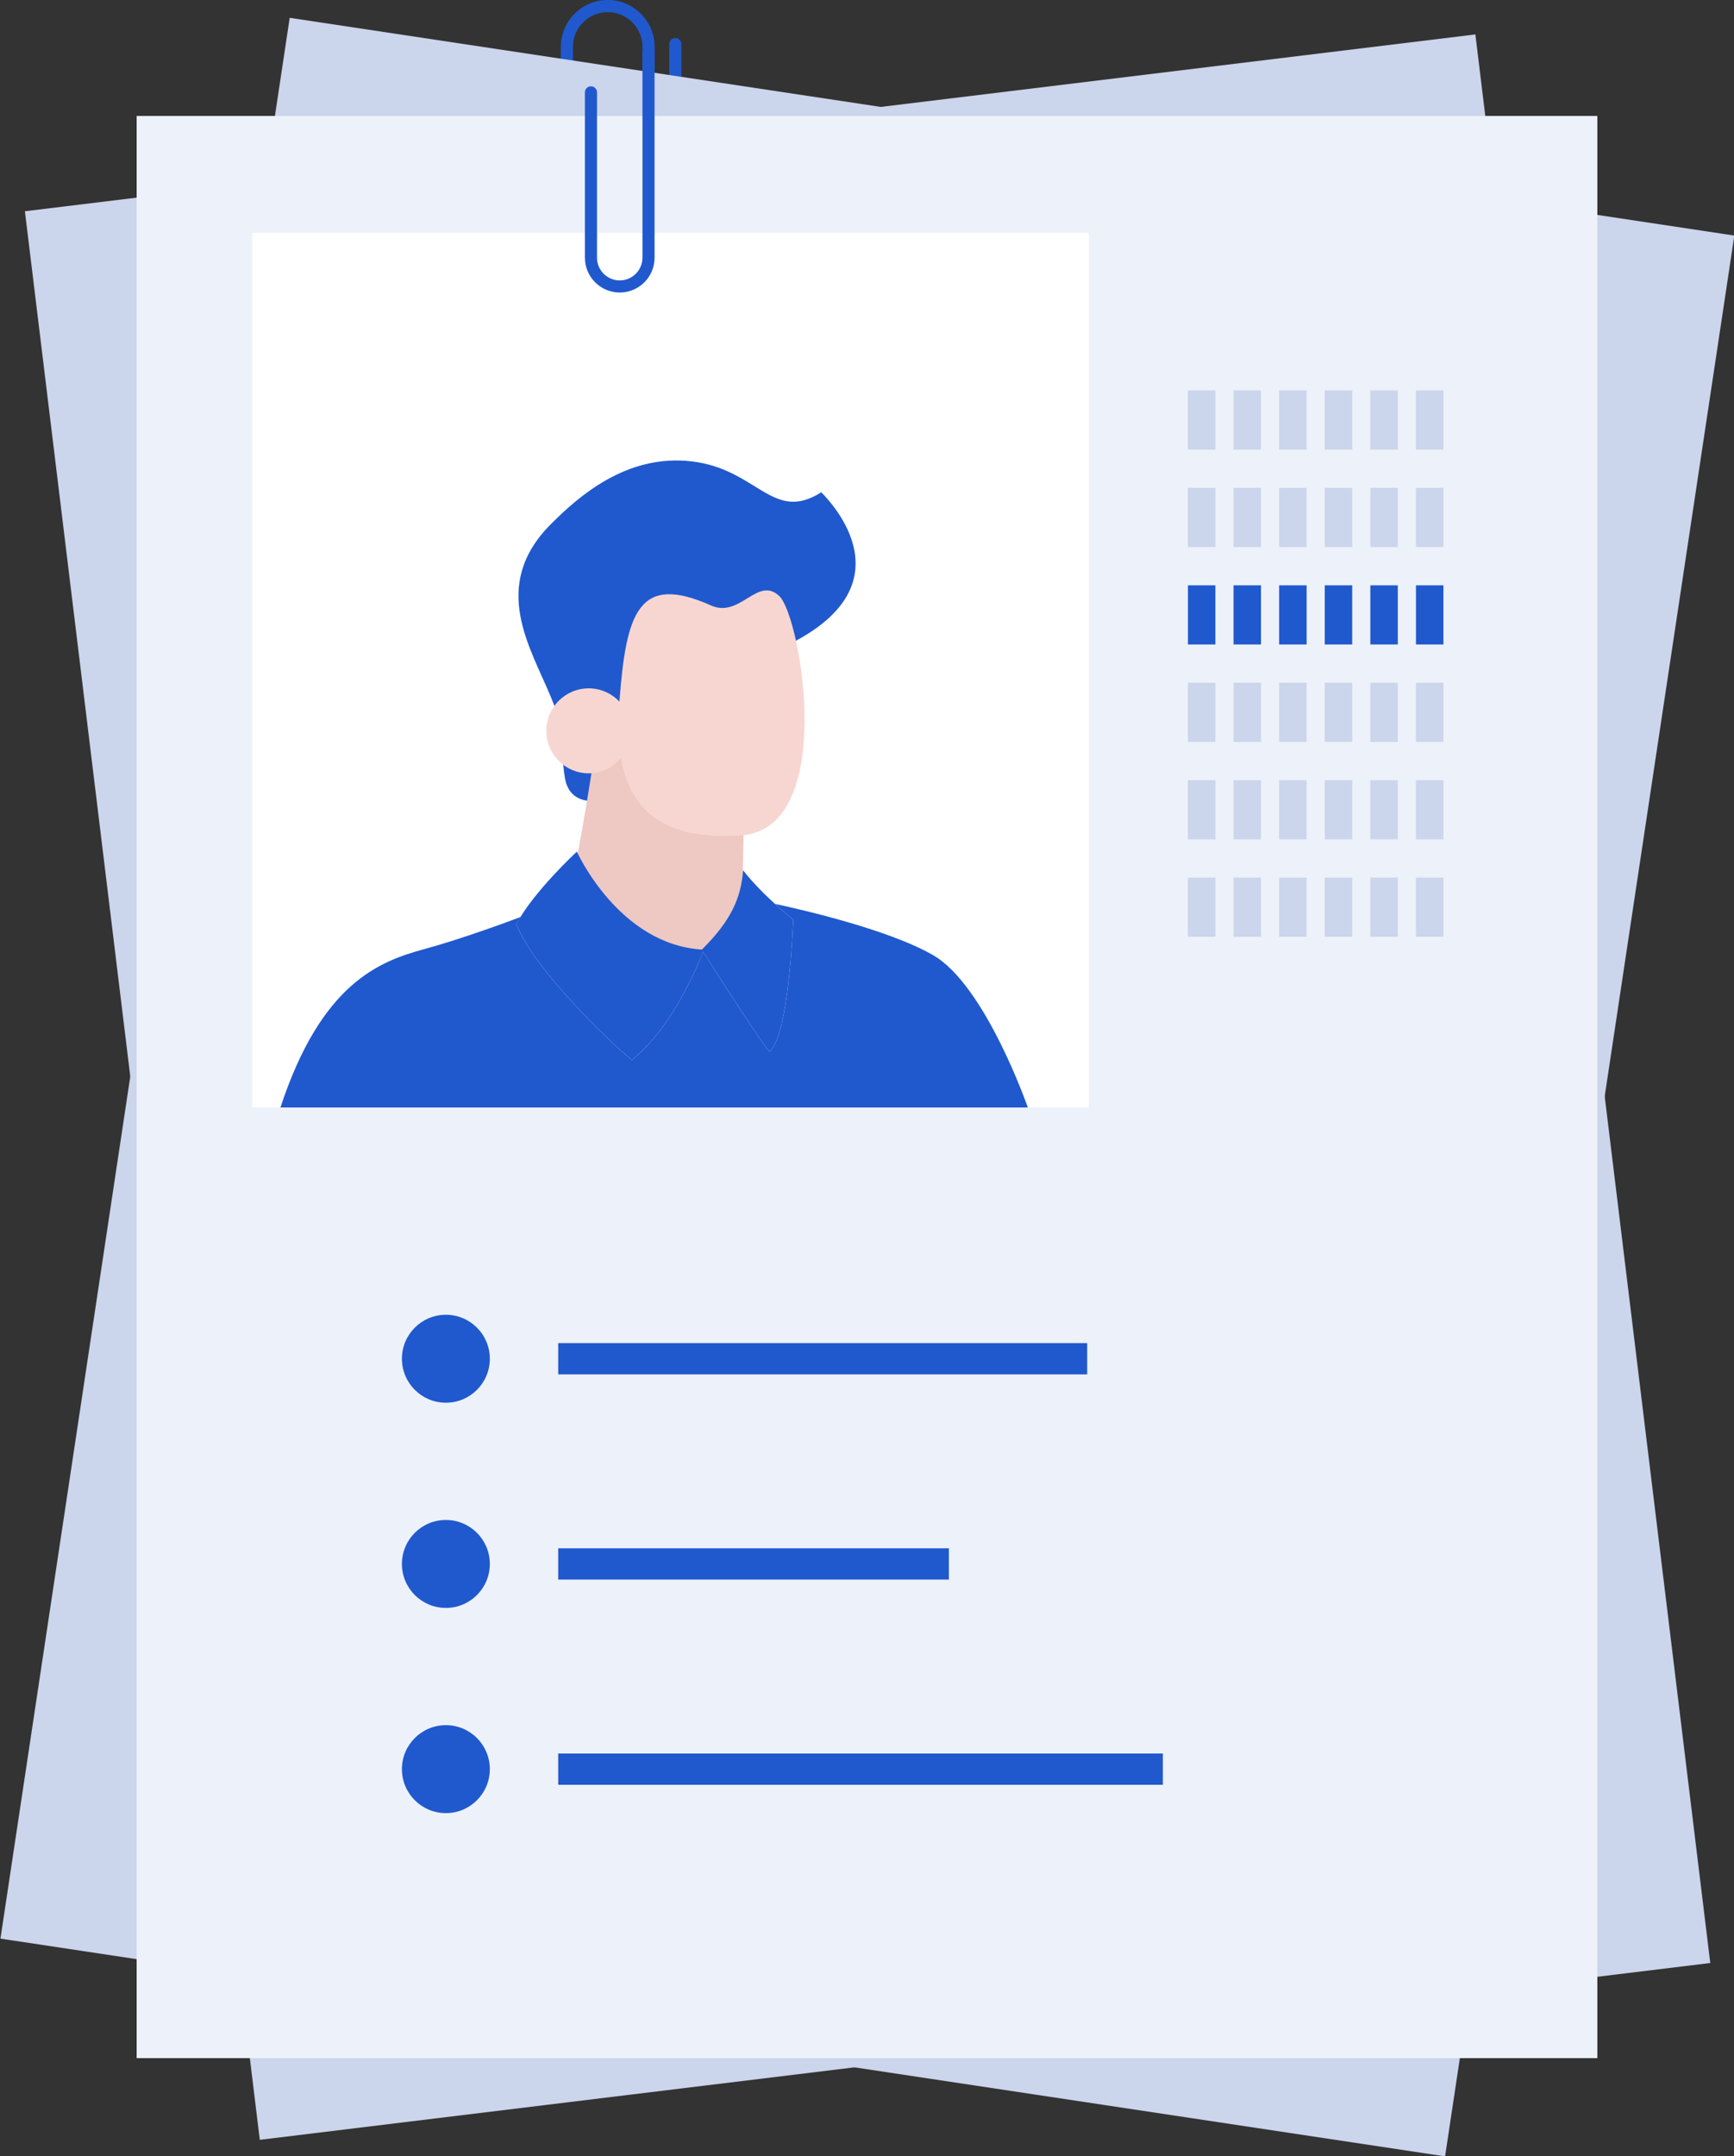   <svg xmlns="http://www.w3.org/2000/svg" x="0px" y="0px" viewBox="0 0 80.316 99.83" style="vertical-align: middle; max-width: 100%; width: 100%;" width="100%">
   <rect x="0" y="0" width="80.316" height="99.83" fill="#333333" stroke="none"/>
   <g>
    <g>
     <g>
      <path d="M28.768,16.961c-1.54,0-2.792-1.252-2.792-2.792V3.687c0-0.155,0.125-0.28,0.28-0.28     s0.28,0.125,0.28,0.28v10.482c0,1.23,1.001,2.232,2.232,2.232S31,15.399,31,14.168V2.043c0-0.155,0.125-0.28,0.28-0.28     s0.28,0.125,0.28,0.28v12.125C31.56,15.708,30.308,16.961,28.768,16.961z" fill="rgb(32,89,206)">
      </path>
     </g>
     <g>
      <path d="M26.256,13.543c-0.155,0-0.28-0.125-0.28-0.28V2.172C25.976,0.974,26.95,0,28.148,0     s2.172,0.974,2.172,2.172v7.112c0,0.155-0.125,0.28-0.28,0.28s-0.28-0.125-0.28-0.28V2.172c0-0.888-0.723-1.611-1.612-1.611     c-0.888,0-1.611,0.723-1.611,1.611v11.091C26.536,13.418,26.411,13.543,26.256,13.543z" fill="rgb(32,89,206)">
      </path>
     </g>
     <g>
      <path d="M28.706,13.543c-0.89,0-1.614-0.724-1.614-1.614V4.276c0-0.155,0.125-0.28,0.28-0.28     s0.28,0.125,0.28,0.28v7.654c0,0.581,0.473,1.053,1.053,1.053s1.053-0.473,1.053-1.053V4.111c0-0.155,0.125-0.28,0.28-0.28     s0.28,0.125,0.28,0.28v7.818C30.32,12.82,29.596,13.543,28.706,13.543z" fill="rgb(32,89,206)">
      </path>
     </g>
    </g>
    <g>
     <g>
      <rect x="6.329" y="5.369" transform="matrix(0.989 0.149 -0.149 0.989 7.959 -5.428)" width="67.657" height="89.917" fill="rgb(203,213,235)">
      </rect>
     </g>
     <g>
      <rect x="6.329" y="5.369" transform="matrix(0.993 -0.121 0.121 0.993 -5.781 5.215)" width="67.657" height="89.917" fill="rgb(203,213,235)">
      </rect>
     </g>
     <g>
      <rect x="6.329" y="5.369" width="67.657" height="89.917" fill="rgb(237, 241, 249)">
      </rect>
     </g>
     <g>
      <g>
       <circle cx="20.652" cy="62.906" r="2.036" fill="rgb(32,89,206)">
       </circle>
      </g>
      <g>
       <circle cx="20.652" cy="72.406" r="2.036" fill="rgb(32,89,206)">
       </circle>
      </g>
      <g>
       <circle cx="20.652" cy="81.906" r="2.036" fill="rgb(32,89,206)">
       </circle>
      </g>
      <g>
       <rect x="25.855" y="62.182" width="24.502" height="1.448" fill="rgb(32,89,206)">
       </rect>
      </g>
      <g>
       <rect x="25.855" y="71.682" width="18.096" height="1.448" fill="rgb(32,89,206)">
       </rect>
      </g>
      <g>
       <rect x="25.855" y="81.183" width="28.007" height="1.448" fill="rgb(32,89,206)">
       </rect>
      </g>
     </g>
     <g>
      <g>
       <rect x="11.686" y="10.78" width="38.748" height="40.493" fill="rgb(255, 255, 255)">
       </rect>
      </g>
      <g>
       <g>
        <g>
         <path d="M25.518,24.264c1.236-1.236,3.479-3.263,6.525-2.903c3.047,0.36,3.743,2.86,5.998,1.43        c0.696,0.705,4.294,4.712-2.399,7.447c-6.693,2.735-7.101,6.645-7.101,6.645s-2.087,0.84-2.375-0.864        c-0.288-1.703,0.288-1.463-0.648-3.743S22.663,27.119,25.518,24.264z" fill="rgb(32,89,206)">
         </path>
        </g>
        <g>
         <path d="M27.549,34.772c0,0-1,6.957-1.743,8.493c-0.744,1.535,8.397,1.128,8.397,1.128        s0.384-5.59,0.168-7.821S27.549,34.772,27.549,34.772z" fill="rgb(238, 200, 194)">
         </path>
        </g>
        <g>
         <path d="M36.098,27.599c-1.008-0.96-1.809,1.039-3.167,0.432c-3.366-1.504-3.929,0.343-4.241,4.45        c-0.358-0.375-0.861-0.612-1.42-0.612c-1.086,0-1.967,0.881-1.967,1.967s0.881,1.967,1.967,1.967        c0.603,0,1.136-0.277,1.497-0.705c0.429,2.501,2.062,3.805,5.532,3.583C38.809,38.395,37.105,28.558,36.098,27.599z" fill="rgb(247, 214, 209)">
         </path>
        </g>
       </g>
       <g>
        <path d="M26.719,39.428c0,0,1.93,4.294,5.791,4.534c1.333-1.319,1.815-2.375,1.907-3.671       c0.942,1.2,2.321,2.279,2.321,2.279s-0.184,5.398-1.103,6.118c-0.735-0.936-3.071-4.63-3.071-4.63s-1.226,3.359-3.294,5.014       c-0.919-0.72-4.55-4.198-5.354-6.286C24.696,41.299,26.719,39.428,26.719,39.428z" fill="rgb(32,89,206)">
        </path>
       </g>
       <g>
        <g>
         <path d="M43.218,44.22c-2.149-1.234-6.386-2.173-7.321-2.371c0.479,0.437,0.841,0.722,0.841,0.722        s-0.184,5.398-1.103,6.118c-0.735-0.936-3.071-4.63-3.071-4.63s-1.226,3.359-3.294,5.014c-0.919-0.72-4.55-4.198-5.354-6.286        c0.057-0.108,0.132-0.221,0.201-0.333c-0.682,0.256-2.77,1.025-4.475,1.49c-2.068,0.564-4.757,1.571-6.653,7.329        c9.824,0,34.618,0,34.618,0S45.642,45.611,43.218,44.22z" fill="rgb(32,89,206)">
         </path>
        </g>
       </g>
      </g>
     </g>
     <g>
      <g>
       <g>
        <rect x="55.023" y="18.077" width="1.272" height="2.738" fill="rgb(203,213,235)">
        </rect>
       </g>
       <g>
        <rect x="57.135" y="18.077" width="1.272" height="2.738" fill="rgb(203,213,235)">
        </rect>
       </g>
       <g>
        <rect x="59.248" y="18.077" width="1.272" height="2.738" fill="rgb(203,213,235)">
        </rect>
       </g>
       <g>
        <rect x="61.36" y="18.077" width="1.272" height="2.738" fill="rgb(203,213,235)">
        </rect>
       </g>
       <g>
        <rect x="63.472" y="18.077" width="1.272" height="2.738" fill="rgb(203,213,235)">
        </rect>
       </g>
       <g>
        <rect x="65.585" y="18.077" width="1.272" height="2.738" fill="rgb(203,213,235)">
        </rect>
       </g>
      </g>
      <g>
       <g>
        <rect x="55.023" y="22.588" width="1.272" height="2.738" fill="rgb(203,213,235)">
        </rect>
       </g>
       <g>
        <rect x="57.135" y="22.588" width="1.272" height="2.738" fill="rgb(203,213,235)">
        </rect>
       </g>
       <g>
        <rect x="59.248" y="22.588" width="1.272" height="2.738" fill="rgb(203,213,235)">
        </rect>
       </g>
       <g>
        <rect x="61.36" y="22.588" width="1.272" height="2.738" fill="rgb(203,213,235)">
        </rect>
       </g>
       <g>
        <rect x="63.472" y="22.588" width="1.272" height="2.738" fill="rgb(203,213,235)">
        </rect>
       </g>
       <g>
        <rect x="65.585" y="22.588" width="1.272" height="2.738" fill="rgb(203,213,235)">
        </rect>
       </g>
      </g>
      <g>
       <g>
        <rect x="55.023" y="27.099" width="1.272" height="2.738" fill="rgb(32,89,206)">
        </rect>
       </g>
       <g>
        <rect x="57.135" y="27.099" width="1.272" height="2.738" fill="rgb(32,89,206)">
        </rect>
       </g>
       <g>
        <rect x="59.248" y="27.099" width="1.272" height="2.738" fill="rgb(32,89,206)">
        </rect>
       </g>
       <g>
        <rect x="61.36" y="27.099" width="1.272" height="2.738" fill="rgb(32,89,206)">
        </rect>
       </g>
       <g>
        <rect x="63.472" y="27.099" width="1.272" height="2.738" fill="rgb(32,89,206)">
        </rect>
       </g>
       <g>
        <rect x="65.585" y="27.099" width="1.272" height="2.738" fill="rgb(32,89,206)">
        </rect>
       </g>
      </g>
      <g>
       <g>
        <rect x="55.023" y="31.61" width="1.272" height="2.738" fill="rgb(203,213,235)">
        </rect>
       </g>
       <g>
        <rect x="57.135" y="31.61" width="1.272" height="2.738" fill="rgb(203,213,235)">
        </rect>
       </g>
       <g>
        <rect x="59.248" y="31.61" width="1.272" height="2.738" fill="rgb(203,213,235)">
        </rect>
       </g>
       <g>
        <rect x="61.36" y="31.61" width="1.272" height="2.738" fill="rgb(203,213,235)">
        </rect>
       </g>
       <g>
        <rect x="63.472" y="31.61" width="1.272" height="2.738" fill="rgb(203,213,235)">
        </rect>
       </g>
       <g>
        <rect x="65.585" y="31.61" width="1.272" height="2.738" fill="rgb(203,213,235)">
        </rect>
       </g>
      </g>
      <g>
       <g>
        <rect x="55.023" y="36.121" width="1.272" height="2.738" fill="rgb(203,213,235)">
        </rect>
       </g>
       <g>
        <rect x="57.135" y="36.121" width="1.272" height="2.738" fill="rgb(203,213,235)">
        </rect>
       </g>
       <g>
        <rect x="59.248" y="36.121" width="1.272" height="2.738" fill="rgb(203,213,235)">
        </rect>
       </g>
       <g>
        <rect x="61.36" y="36.121" width="1.272" height="2.738" fill="rgb(203,213,235)">
        </rect>
       </g>
       <g>
        <rect x="63.472" y="36.121" width="1.272" height="2.738" fill="rgb(203,213,235)">
        </rect>
       </g>
       <g>
        <rect x="65.585" y="36.121" width="1.272" height="2.738" fill="rgb(203,213,235)">
        </rect>
       </g>
      </g>
      <g>
       <g>
        <rect x="55.023" y="40.632" width="1.272" height="2.738" fill="rgb(203,213,235)">
        </rect>
       </g>
       <g>
        <rect x="57.135" y="40.632" width="1.272" height="2.738" fill="rgb(203,213,235)">
        </rect>
       </g>
       <g>
        <rect x="59.248" y="40.632" width="1.272" height="2.738" fill="rgb(203,213,235)">
        </rect>
       </g>
       <g>
        <rect x="61.36" y="40.632" width="1.272" height="2.738" fill="rgb(203,213,235)">
        </rect>
       </g>
       <g>
        <rect x="63.472" y="40.632" width="1.272" height="2.738" fill="rgb(203,213,235)">
        </rect>
       </g>
       <g>
        <rect x="65.585" y="40.632" width="1.272" height="2.738" fill="rgb(203,213,235)">
        </rect>
       </g>
      </g>
     </g>
    </g>
    <g>
     <g>
      <path d="M28.706,13.543c-0.89,0-1.614-0.724-1.614-1.614V4.276c0-0.155,0.125-0.28,0.28-0.28     s0.28,0.125,0.28,0.28v7.654c0,0.581,0.473,1.053,1.053,1.053s1.053-0.473,1.053-1.053V2.518c0-0.155,0.125-0.28,0.28-0.28     s0.28,0.125,0.28,0.28v9.412C30.32,12.82,29.596,13.543,28.706,13.543z" fill="rgb(32,89,206)">
      </path>
     </g>
    </g>
   </g>
  </svg>
